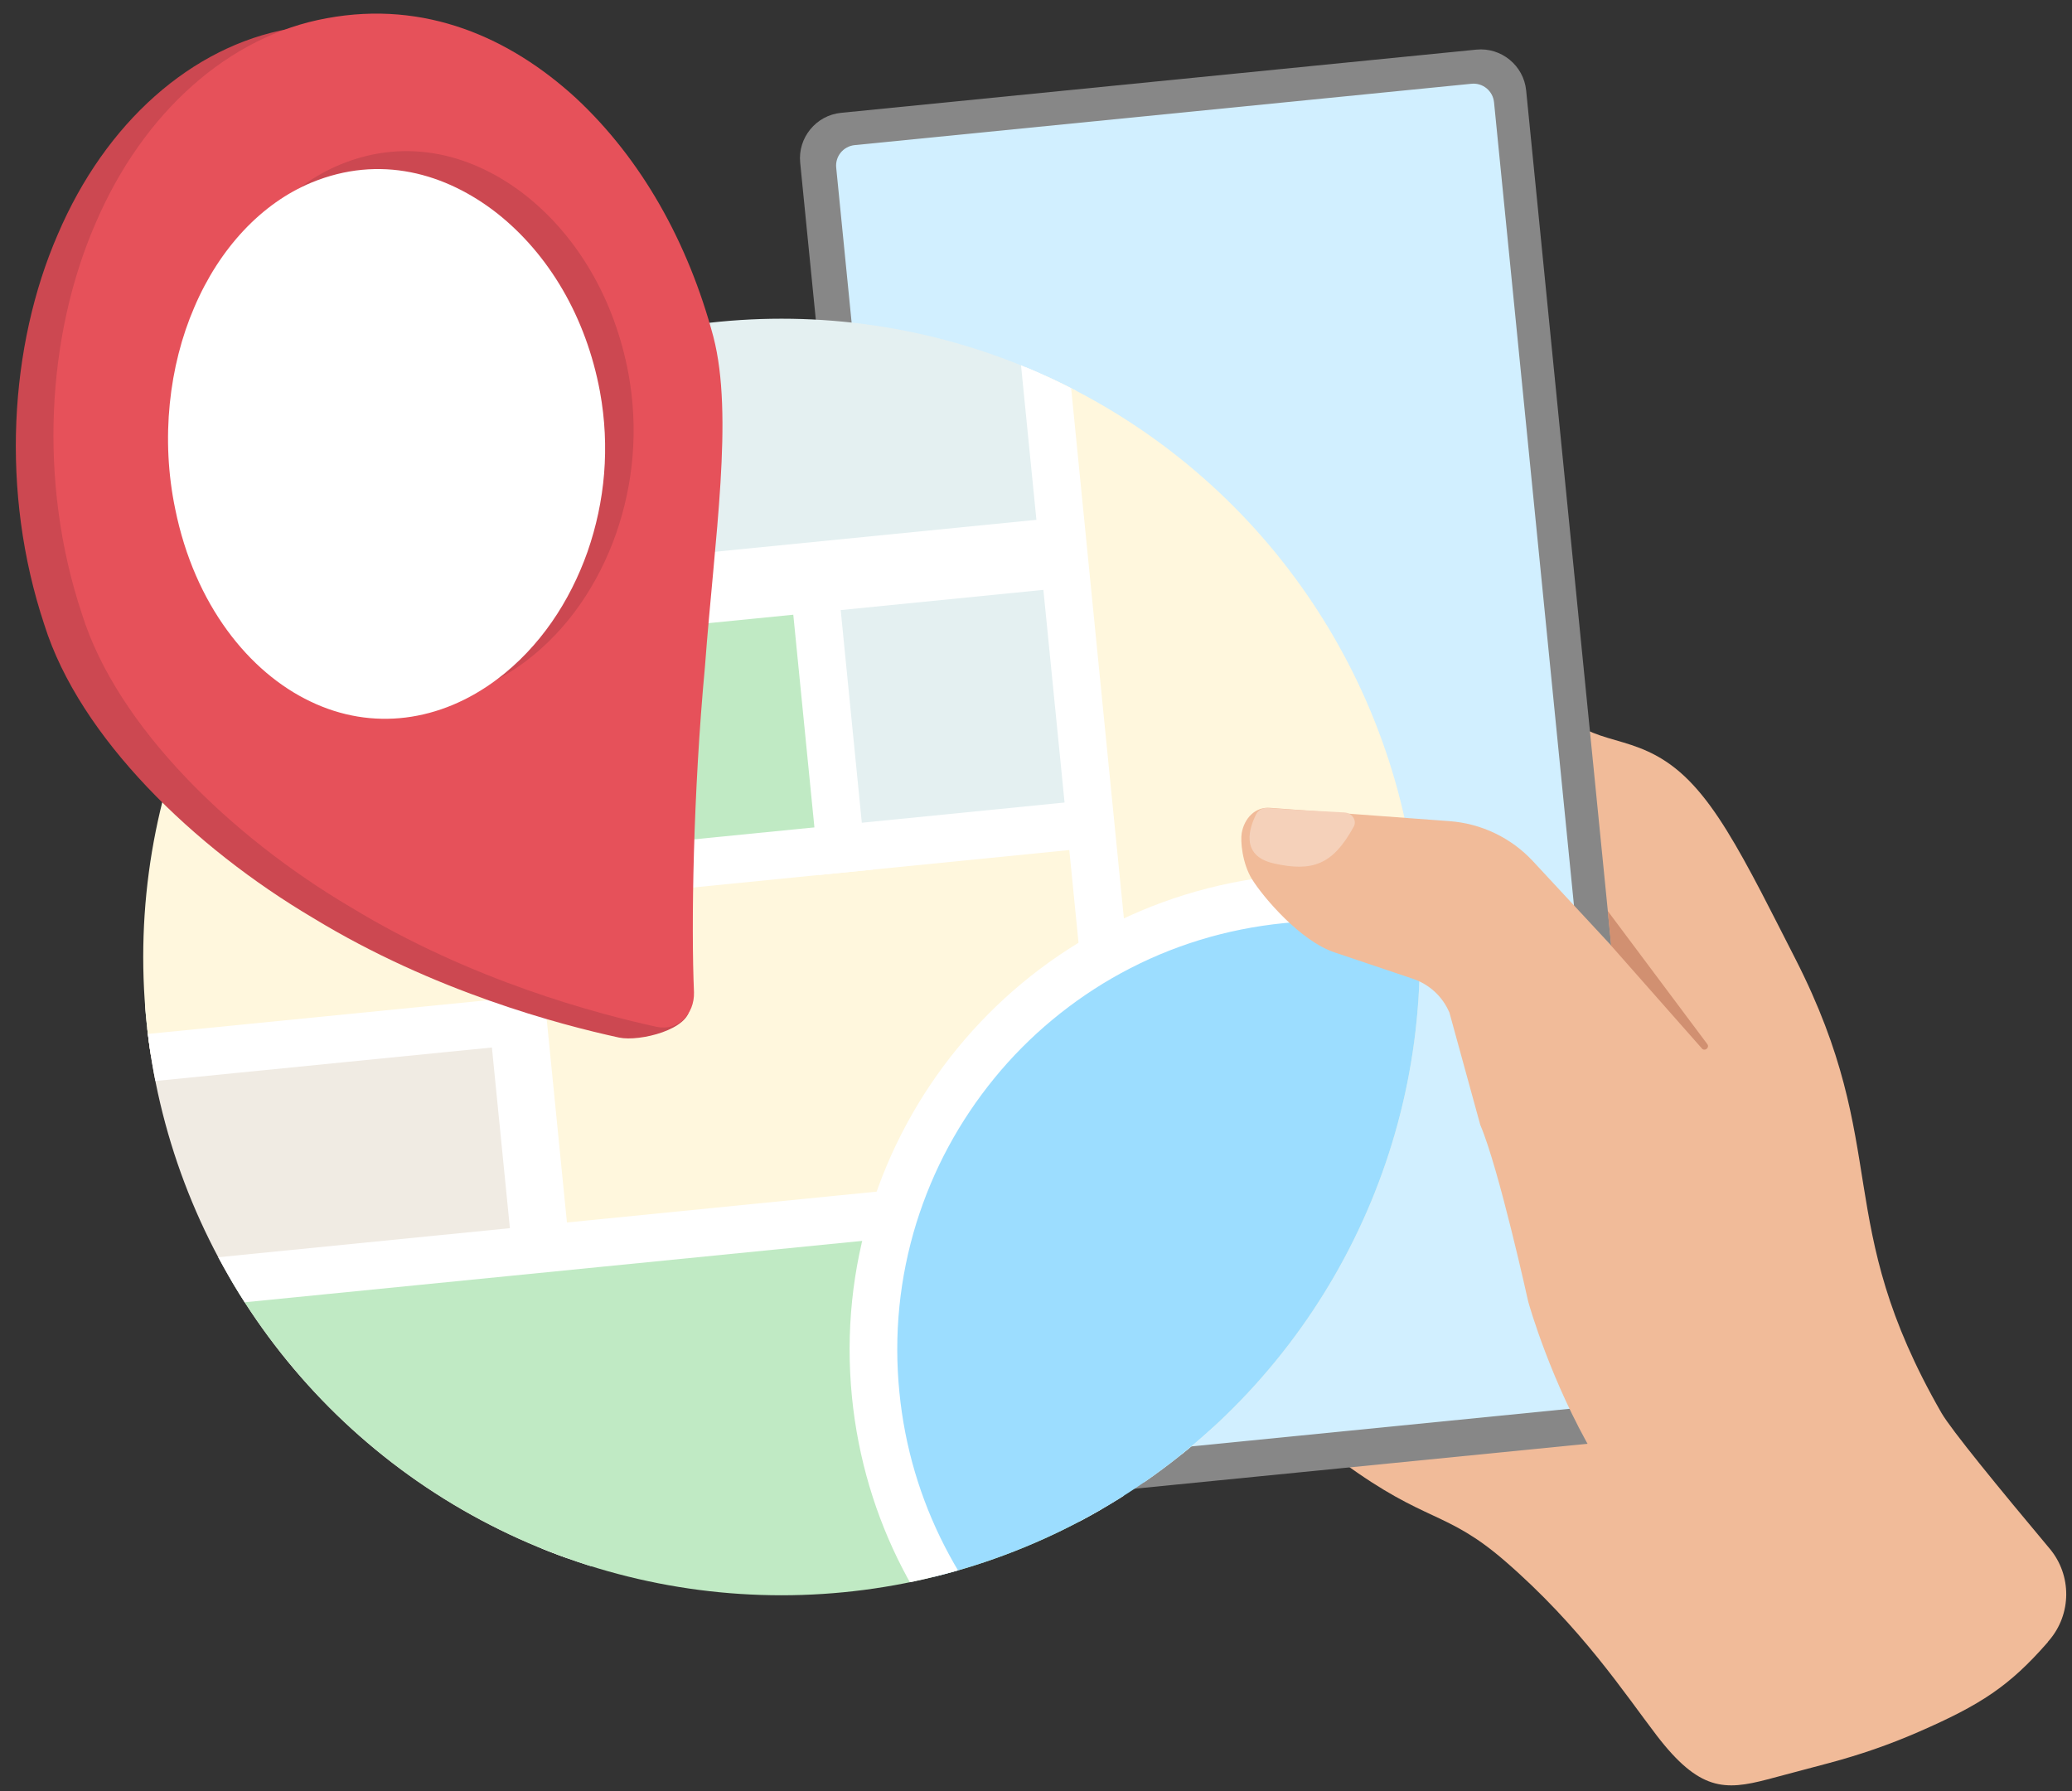<?xml version="1.0" encoding="UTF-8"?>
<!DOCTYPE svg PUBLIC '-//W3C//DTD SVG 1.0//EN'
          'http://www.w3.org/TR/2001/REC-SVG-20010904/DTD/svg10.dtd'>
<svg height="1238.0" preserveAspectRatio="xMidYMid meet" version="1.0" viewBox="-10.9 -9.4 1432.2 1238.0" width="1432.2" xmlns="http://www.w3.org/2000/svg" xmlns:xlink="http://www.w3.org/1999/xlink" zoomAndPan="magnify"
><rect x="-10.9" y="-9.4" width="1432.2" height="1238.0" fill="#333333" stroke="none"/><g
  ><g
    ><ellipse cx="643.6" cy="676.1" fill="#f1bb99" rx="35.6" ry="30.9" transform="rotate(-35.685 643.618 676.113)"
    /></g
    ><g
    ><ellipse cx="628.9" cy="562.5" fill="#f1bb99" rx="43.7" ry="37.4" transform="rotate(-30.492 628.884 562.505)"
    /></g
    ><g
    ><path d="M1078,1029l-43.6-39.3l50.5-4.7l13.7,28.7C1104.7,1026.6,1088.6,1038.6,1078,1029z" fill="#d19071"
    /></g
    ><g
    ><ellipse cx="613.6" cy="443.1" fill="#f1bb99" rx="46.8" ry="37.1" transform="rotate(-19.852 613.596 443.095)"
    /></g
    ><g
    ><path d="M1405.9,1061.1c-35.1-41.9-68-82.1-74.8-93.8c-76.4-133-33.8-182.1-101-313.9c-8.6-16.9-16.4-32.2-23.6-46.1 c0,0,0,0,0,0c-16.9-32.3-31-56.6-46.6-73.6c-35-38.3-65.8-25.2-87.9-48.8l17,135.6c0,0,0,0,0,0l45,359.4l-216.6,21.6 c57.5,42.1,71,32.8,111.8,68c53,45.9,82.9,91.8,105.1,120.8c29.4,38.3,47,38,76.4,30.3l42.9-11.4c21-5.6,41.6-12.7,61.5-21.4 c43.4-18.9,63-31.8,89.4-62c0.2-0.5,0.5-0.8,0.9-1.2C1421.1,1106.4,1421.3,1079.5,1405.9,1061.1z" fill="#f1bb99"
    /></g
    ><g
    ><g
      ><path d="M631.7,1002.2L542.2,103c-1.7-17.2,11-32.7,28.2-34.4l439.2-43.7c17.2-1.7,32.7,11,34.4,28.2l89.5,899.2 c1.7,17.2-11,32.7-28.2,34.4L666,1030.3C648.8,1032.1,633.4,1019.4,631.7,1002.2z" fill="#878787"
      /></g
      ><g
      ><path d="M655.2,991.7l-88.1-885.2c-0.8-7.8,4.9-14.8,12.8-15.6l426.3-42.4c7.8-0.8,14.8,4.9,15.6,12.8l88.1,885.2 c0.8,7.8-4.9,14.8-12.8,15.6l-426.3,42.4C663,1005.2,656,999.5,655.2,991.7z" fill="#d1efff"
      /></g
    ></g
    ><g
    ><g
      ><g
        ><defs
          ><g
            ><circle cx="529.3" cy="652.1" id="a" r="441.2"
            /></g
          ></defs
          ><clipPath id="b"
          ><use overflow="visible" xlink:actuate="onLoad" xlink:href="#a" xlink:show="embed" xlink:type="simple"
          /></clipPath
          ><g clip-path="url(#b)"
          ><g
            ><path d="M310.3 175.7H717.3V385.1H310.3z" fill="#e4f0f1" transform="matrix(.995 -.099 .099 .995 -25.244 52.264)"
            /></g
            ><g
            ><path d="M691.2,174l17.5,175.6l-372.2,37L319,211L691.2,174 M720.7,138.1L283,181.7l24,241.1l437.7-43.6 L720.7,138.1L720.7,138.1z" fill="#fff"
            /></g
          ></g
        ></g
        ><g
        ><defs
          ><g
            ><circle cx="529.3" cy="652.1" id="c" r="441.2"
            /></g
          ></defs
          ><clipPath id="d"
          ><use overflow="visible" xlink:actuate="onLoad" xlink:href="#c" xlink:show="embed" xlink:type="simple"
          /></clipPath
          ><g clip-path="url(#d)"
          ><g
            ><path d="M358 572.1H765V950.2H358z" fill="#fff7dd" transform="matrix(.995 -.099 .099 .995 -72.622 59.351)"
            /></g
            ><g
            ><path d="M730.5,570.9l34.2,343.5l-372.2,37l-34.2-343.5L730.5,570.9 M760,534.9l-437.7,43.6l40.7,409l437.7-43.6 L760,534.9L760,534.9z" fill="#fff"
            /></g
          ></g
        ></g
        ><g
        ><defs
          ><g
            ><circle cx="529.3" cy="652.1" id="e" r="441.2"
            /></g
          ></defs
          ><clipPath id="f"
          ><use overflow="visible" xlink:actuate="onLoad" xlink:href="#e" xlink:show="embed" xlink:type="simple"
          /></clipPath
          ><g clip-path="url(#f)"
          ><g
            ><path d="M331.6 408.3H565.9V589H331.6z" fill="#c0eac4" transform="matrix(.995 -.099 .099 .995 -47.18 46.895)"
            /></g
            ><g
            ><path d="M541.6,415.1l14.6,147L355.8,582l-14.6-147L541.6,415.1 M571.1,379.2l-265.9,26.5l21.2,212.5l265.9-26.5 L571.1,379.2L571.1,379.2z" fill="#fff"
            /></g
          ></g
        ></g
        ><g
        ><defs
          ><g
            ><circle cx="529.3" cy="652.1" id="g" r="441.2"
            /></g
          ></defs
          ><clipPath id="h"
          ><use overflow="visible" xlink:actuate="onLoad" xlink:href="#g" xlink:show="embed" xlink:type="simple"
          /></clipPath
          ><g clip-path="url(#h)"
          ><g
            ><path d="M560.4 383.3H839.2V564H560.4z" fill="#e4f0f1" transform="matrix(.995 -.099 .099 .995 -43.47 71.635)"
            /></g
            ><g
            ><path d="M814.9,387.9l14.6,147l-244.7,24.4l-14.6-147L814.9,387.9 M844.4,352l-310.2,30.9l21.1,212.5l310.2-30.9 L844.4,352L844.4,352z" fill="#fff"
            /></g
          ></g
        ></g
        ><g
        ><defs
          ><g
            ><circle cx="529.3" cy="652.1" id="i" r="441.2"
            /></g
          ></defs
          ><clipPath id="j"
          ><use overflow="visible" xlink:actuate="onLoad" xlink:href="#i" xlink:show="embed" xlink:type="simple"
          /></clipPath
          ><g clip-path="url(#j)"
          ><g
            ><path d="M138.6,1189c-11.5,0-22.6-4.3-31.2-12c-8.7-7.8-14.1-18.5-15.2-30.1l-44-441.3l293.6-29.2l48.5,487.8 l-247.1,24.6C141.7,1188.9,140.2,1189,138.6,1189z" fill="#f0ebe3"
            /></g
            ><g
            ><path d="M327.1,694.4l45.3,455l-230.7,23c-1,0.1-2.1,0.2-3.1,0.2c-7.4,0-14.6-2.8-20.2-7.8s-9.1-12-9.9-19.5 l-42.3-425L327.1,694.4 M356.6,658.4L30.3,690.9l45.5,457.6c3.2,32.6,30.7,56.9,62.8,56.9c2.1,0,4.2-0.1,6.3-0.3l263.5-26.2 L356.6,658.4L356.6,658.4z" fill="#fff"
            /></g
          ></g
        ></g
        ><g
        ><defs
          ><g
            ><circle cx="529.3" cy="652.1" id="k" r="441.2"
            /></g
          ></defs
          ><clipPath id="l"
          ><use overflow="visible" xlink:actuate="onLoad" xlink:href="#k" xlink:show="embed" xlink:type="simple"
          /></clipPath
          ><g clip-path="url(#l)"
          ><g
            ><path d="M705.6,185l227.3-22.6c1.4-0.1,2.9-0.2,4.4-0.2c10.6,0,20.9,3.9,28.8,11.1c8,7.2,13,17.1,14.1,27.8 l76.6,769.9l-270.3,26.9L705.6,185z" fill="#fff7dd"
            /></g
            ><g
            ><path d="M937.3,178.6c6.6,0,12.9,2.4,17.8,6.9c5,4.5,8,10.6,8.7,17.2l75,753.5l-237.6,23.6l-77.6-780.1l210.9-21 C935.5,178.6,936.4,178.6,937.3,178.6L937.3,178.6L937.3,178.6 M937.3,145.7c-2,0-4,0.1-6,0.3l-243.7,24.3l84.2,845.6l303-30.2 l-78.3-786.2C993.5,168.7,967.6,145.7,937.3,145.7L937.3,145.7z" fill="#fff"
            /></g
          ></g
        ></g
        ><g
        ><defs
          ><g
            ><circle cx="529.3" cy="652.1" id="m" r="441.2"
            /></g
          ></defs
          ><clipPath id="n"
          ><use overflow="visible" xlink:actuate="onLoad" xlink:href="#m" xlink:show="embed" xlink:type="simple"
          /></clipPath
          ><g clip-path="url(#n)"
          ><g
            ><path d="M59.2,926.4c-2.3-23.1,14.6-43.7,37.7-46l631.9-62.9l30.8,309c0.2,2.3-0.5,4.6-1.9,6.3 c-1.5,1.8-3.5,2.9-5.8,3.1l-665.2,66.2L59.2,926.4z" fill="#c0eac4"
            /></g
            ><g
            ><path d="M714.1,835.5l28.4,284.9l-641,63.8L75.6,924.8c-0.7-6.8,1.3-13.5,5.7-18.8c4.3-5.3,10.5-8.6,17.3-9.3 L714.1,835.5 M743.5,799.5L95.2,864.1c-32.1,3.2-55.6,31.9-52.4,64l29.1,292.2l681.5-67.8c13.8-1.4,23.9-13.7,22.5-27.5 L743.5,799.5L743.5,799.5z" fill="#fff"
            /></g
          ></g
        ></g
        ><g
        ><defs
          ><g
            ><circle cx="529.3" cy="652.1" id="o" r="441.2"
            /></g
          ></defs
          ><clipPath id="p"
          ><use overflow="visible" xlink:actuate="onLoad" xlink:href="#o" xlink:show="embed" xlink:type="simple"
          /></clipPath
          ><g clip-path="url(#p)"
          ><g
            ><path d="M905.5,1236.8c-77.2,0-151.5-28.6-209.1-80.5c-58-52.2-94.2-123.8-102-201.6c-4.2-42.1,0-83.7,12.4-123.7 c12-38.6,31.1-74.2,56.9-105.7c25.8-31.5,56.8-57.2,92.4-76.6c36.8-20.1,76.7-32.4,118.8-36.5c10.4-1,21-1.6,31.4-1.6 c77.2,0,151.5,28.6,209.1,80.5c58,52.2,94.2,123.8,102,201.6c4.2,42.1,0,83.7-12.4,123.7c-12,38.6-31.1,74.2-56.9,105.7 s-56.8,57.2-92.4,76.6c-36.8,20.1-76.7,32.4-118.8,36.5C926.4,1236.3,915.9,1236.8,905.5,1236.8z" fill="#9cddff"
            /></g
            ><g
            ><path d="M906.3,594.3v32.9c73.1,0,143.5,27.1,198.1,76.2c26.9,24.2,48.9,52.7,65.3,84.7 c17,33.1,27.6,68.9,31.3,106.3c4,39.9,0,79.3-11.7,117.2c-5.7,18.2-13.1,36-22.2,52.8c-9,16.7-19.7,32.6-31.7,47.3 c-12,14.7-25.5,28.3-40.1,40.4c-14.7,12.2-30.7,23.1-47.4,32.2c-34.8,19-72.7,30.6-112.6,34.6c-9.9,1-19.9,1.5-29.8,1.5 c-73.1,0-143.5-27.1-198.1-76.2c-26.9-24.2-48.9-52.7-65.3-84.7c-17-33.1-27.6-68.9-31.3-106.3c-4-39.9,0-79.3,11.7-117.2 c5.7-18.2,13.1-36,22.2-52.8c9-16.7,19.7-32.6,31.7-47.3s25.5-28.3,40.1-40.4c14.7-12.2,30.7-23.1,47.4-32.2 c34.8-19,72.7-30.6,112.6-34.6c9.9-1,19.9-1.5,29.8-1.5L906.3,594.3 M906.3,594.3c-10.9,0-21.9,0.5-33,1.6 C692.2,614,560,775.4,578,956.4c16.9,170,160.2,296.9,327.4,296.9c10.9,0,21.9-0.5,33-1.6c181.1-18,313.2-179.4,295.2-360.5 C1216.8,721.2,1073.5,594.3,906.3,594.3L906.3,594.3z" fill="#fff"
            /></g
          ></g
        ></g
        ><g
        ><defs
          ><g
            ><circle cx="529.3" cy="652.1" id="q" r="441.2"
            /></g
          ></defs
          ><clipPath id="r"
          ><use overflow="visible" xlink:actuate="onLoad" xlink:href="#q" xlink:show="embed" xlink:type="simple"
          /></clipPath
          ><g clip-path="url(#r)"
          ><g
            ><path d="M6,270.7c-1.2-12.4,2.4-24.5,10.3-34.2c7.9-9.6,19.1-15.6,31.5-16.9L294,195.1l49.9,501.6L51.3,725.8 L6,270.7z" fill="#fff7dd"
            /></g
            ><g
            ><path d="M279.2,213.1L325.9,682L66,707.8L22.3,269c-1.6-16.6,10.5-31.4,27.1-33L279.2,213.1 M308.7,177.1 L46.1,203.3c-34.7,3.5-60,34.4-56.5,69l46.9,471.5l325.3-32.4L308.7,177.1L308.7,177.1z" fill="#fff"
            /></g
          ></g
        ></g
      ></g
    ></g
    ><g
    ><g
      ><g
        ><path d="M1012.3,768.2c12.8,29.8,33.1,122,33.1,122c0.8,3,15.8,55.6,45.6,106.4c17.6,30.1,58.3,33.9,72.7,2.1 c36.8-81.1,66.4-200.6-16.8-307L1048.8,586c-15.1-16.3-35.8-26.2-57.9-27.8L867,549c-10.3-0.8-17.8,7.2-19.6,17.4 c-1,5.6,0.4,21.1,7.1,31.9c7.8,12.6,33.4,42.7,57,50.6l54.3,18.3c11.2,3.8,20.3,12.1,25,23c0,0,0,0.1,0.1,0.1" fill="#f1bb99"
        /></g
        ><g
        ><path d="M879.8,550.1l-14.6-1c-3.2-0.2-6.3,1.4-7.7,4.1c-4.6,9-11.7,28.8,12,34.2c26.8,6.1,41,0.8,55.2-25.2 c0,0,0-0.1,0.1-0.1c2.4-4.4-1.1-9.6-6.4-9.9L879.8,550.1z" fill="#f5d1ba"
        /></g
      ></g
    ></g
  ></g
  ><g
  ><g
    ><path d="M19.8,422.6c24.4,77.6,103.2,153.8,186,202.7c82.9,50.5,169.8,73.5,211.2,82.5c14.3,3,49.2-5.7,48.8-21.1 c-2-45.9-23.7-140.5-15.5-228.2c6.6-88.7,20-173,5.8-227.7c-17.5-65.5-49.8-123-95.2-165.2C315.6,24.1,257.2-2.1,189,10.5 C121.6,22.6,62,75.3,29,152.7C-4.3,229.3-10.9,330.5,19.8,422.6z" fill="#cc4851"
    /></g
    ><g
    ><path d="M45.8,415.2C70.2,492.9,149,569.1,231.9,617.9c82.9,50.5,169.8,73.5,211.2,82.5c14.3,3,26.1-8.5,25.7-23.9 c-2-45.9-0.6-137.8,7.6-225.4c6.6-88.7,20-173,5.8-227.7c-17.5-65.5-49.8-123-95.2-165.2c-45.4-41.5-103.8-67.6-172-55 C147.6,15.3,88,68,55,145.3C21.7,221.9,15.1,323.2,45.8,415.2z" fill="#e6515a"
    /></g
    ><g
    ><path d="M129.9,330c13.4,66.3,51.2,113,93.5,133.1c42.6,20.5,89.8,14.2,129.2-15.5c29.3-22.1,50.1-53.5,62.3-88 c12.1-34.7,15.6-72.4,8.6-110.7c-9.6-51.6-35.3-94.9-71-123.2c-35.6-27.9-81.2-40.8-128.4-21.3c-34.5,14.3-63.6,45.4-81,86.2 C125.7,231.1,119.9,281.4,129.9,330z" fill="#cc4851"
    /></g
    ><g
    ><path d="M110.2,342.4c13.4,66.3,51.2,113,93.5,133.1c42.6,20.5,89.8,14.2,129.2-15.5c29.3-22.1,50.1-53.5,62.3-88 c12.1-34.7,15.6-72.4,8.6-110.7c-9.6-51.6-35.3-94.9-71-123.2c-35.6-27.9-81.2-40.8-128.4-21.3c-34.5,14.3-63.6,45.4-81,86.2 C105.9,243.5,100.1,293.9,110.2,342.4z" fill="#fff"
    /></g
  ></g
  ><g
  ><path d="M1169.2,712.3l-68.8-92l2.3,23.9l63.1,71.5C1168,717.3,1170.9,714.5,1169.2,712.3z" fill="#d19071"
  /></g
></svg
>
